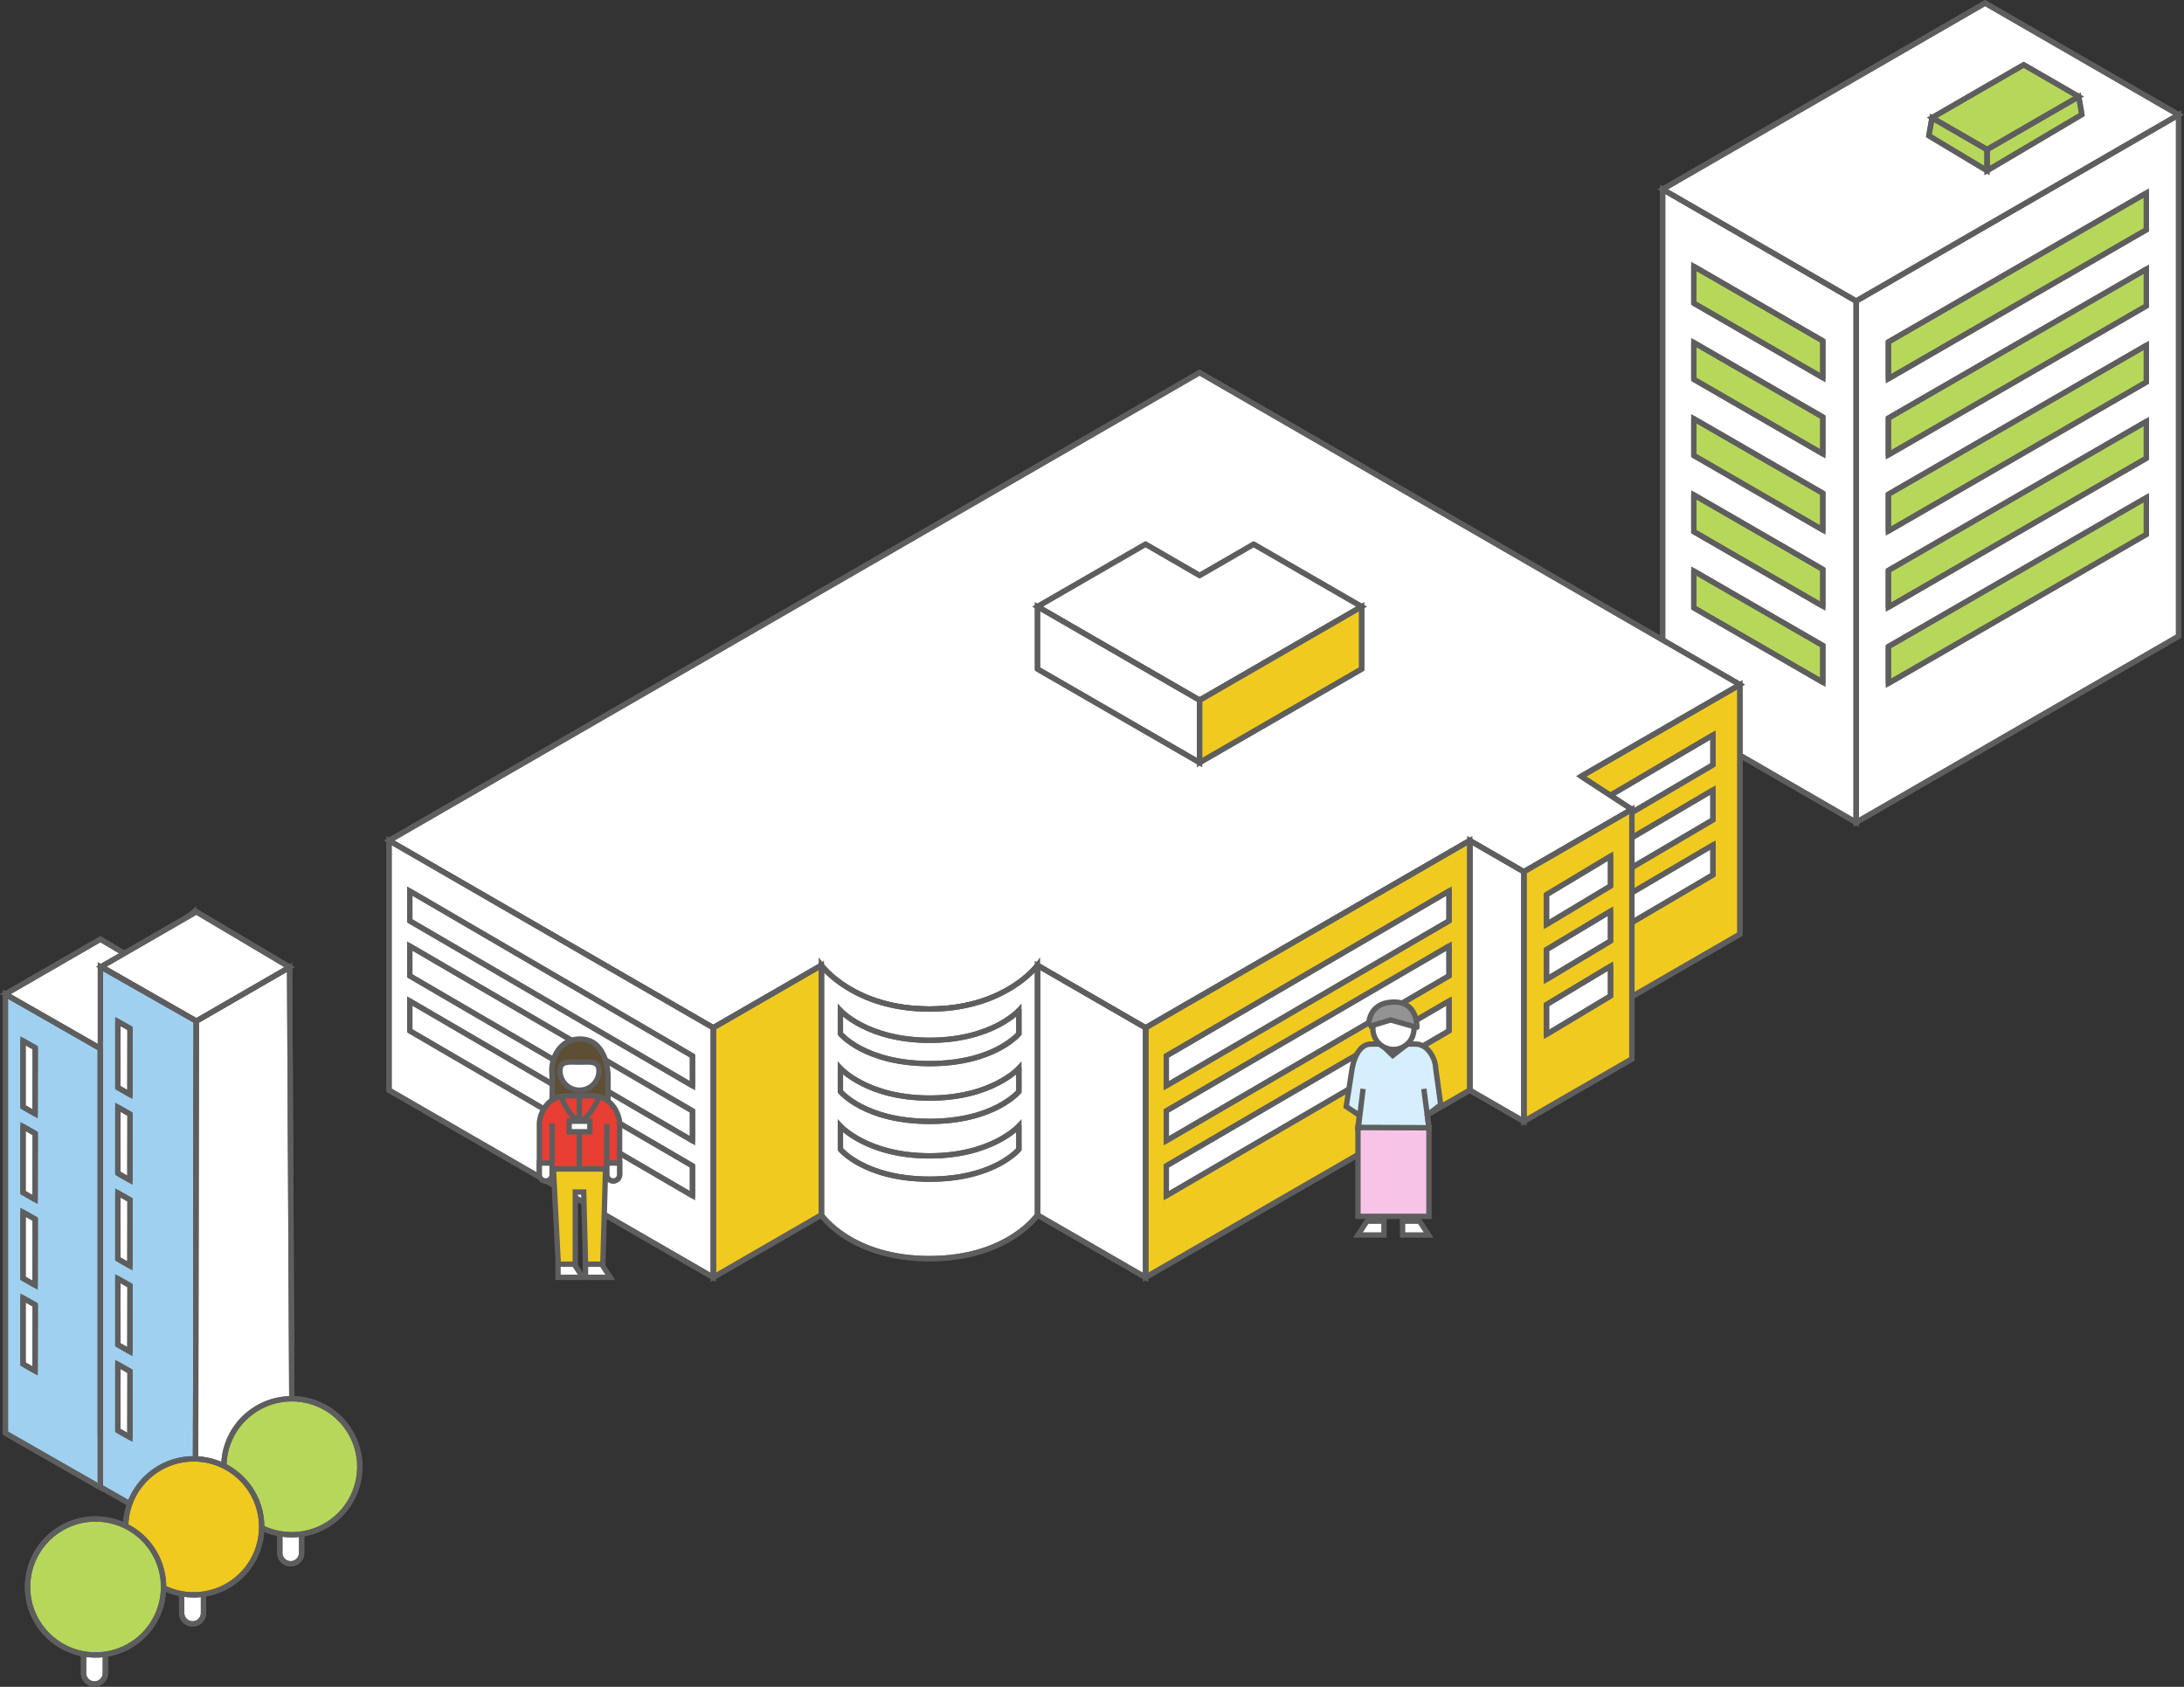 <svg xmlns="http://www.w3.org/2000/svg" xmlns:xlink="http://www.w3.org/1999/xlink" width="408.43" height="315.434" viewBox="0 0 408.43 315.434">
  <rect x="0" y="0" width="408.43" height="315.434" fill="#333333" stroke="none"/>
  <defs>
    <clipPath id="clip-path">
      <rect id="長方形_2816" data-name="長方形 2816" width="97.546" height="154.254" fill="none" stroke="#5e5e5e" stroke-width="1"/>
    </clipPath>
    <clipPath id="clip-path-4">
      <rect id="長方形_2822" data-name="長方形 2822" width="254.384" height="170.948" fill="none" stroke="#5e5e5e" stroke-width="1"/>
    </clipPath>
    <clipPath id="clip-path-5">
      <rect id="長方形_2851" data-name="長方形 2851" width="67.33" height="145.454" fill="none" stroke="#5e5e5e" stroke-width="1"/>
    </clipPath>
    <clipPath id="clip-path-9">
      <rect id="長方形_3009" data-name="長方形 3009" width="31.163" height="50.249" transform="translate(-19333.348 -19037.248)" fill="none" stroke="#5e5e5e" stroke-linejoin="round" stroke-width="0.5"/>
    </clipPath>
    <clipPath id="clip-path-10">
      <rect id="長方形_2993" data-name="長方形 2993" width="25" height="47" transform="translate(-19999 -18907)" fill="none" stroke="#707070" stroke-width="1"/>
    </clipPath>
  </defs>
  <g id="グループ_29097" data-name="グループ 29097" transform="translate(20433.068 19480.658)">
    <g id="グループ_29062" data-name="グループ 29062">
      <g id="グループ_29009" data-name="グループ 29009" transform="translate(0 47.049)">
        <path id="パス_12722" data-name="パス 12722" d="M17.563,45.066v97.5l60.306-34.82,0-97.5Z" transform="translate(-20103.514 -19516.484)" fill="#fff" stroke="#5e5e5e" stroke-width="1"/>
        <g id="グループ_28744" data-name="グループ 28744" transform="translate(-20122.664 -19527.654)">
          <g id="グループ_28743" data-name="グループ 28743" clip-path="url(#clip-path)">
            <path id="パス_12723" data-name="パス 12723" d="M17.562,45.066v97.5l60.308-34.82,0-97.5Z" transform="translate(19.15 11.17)" fill="none" stroke="#5e5e5e" stroke-linejoin="round" stroke-width="1"/>
          </g>
        </g>
        <path id="パス_12724" data-name="パス 12724" d="M20.447,45.1v6.875L68.694,24.118l0-6.877Z" transform="translate(-20100.369 -19508.855)" fill="#b7d75b" stroke="#5e5e5e" stroke-width="1"/>
        <path id="パス_12725" data-name="パス 12725" d="M20.447,45.1v6.875L68.694,24.118l0-6.877Z" transform="translate(-20100.369 -19508.855)" fill="none" stroke="#5e5e5e" stroke-linejoin="round" stroke-width="1"/>
        <path id="パス_12726" data-name="パス 12726" d="M20.447,51.91v6.875L68.694,30.93l0-6.877Z" transform="translate(-20100.369 -19501.428)" fill="#b7d75b" stroke="#5e5e5e" stroke-width="1"/>
        <path id="パス_12727" data-name="パス 12727" d="M20.447,51.91v6.875L68.694,30.93l0-6.877Z" transform="translate(-20100.369 -19501.428)" fill="none" stroke="#5e5e5e" stroke-linejoin="round" stroke-width="1"/>
        <path id="パス_12728" data-name="パス 12728" d="M20.447,58.722V65.6L68.694,37.743l0-6.877Z" transform="translate(-20100.369 -19493.998)" fill="#b7d75b" stroke="#5e5e5e" stroke-width="1"/>
        <path id="パス_12729" data-name="パス 12729" d="M20.447,58.722V65.6L68.694,37.743l0-6.877Z" transform="translate(-20100.369 -19493.998)" fill="none" stroke="#5e5e5e" stroke-linejoin="round" stroke-width="1"/>
        <path id="パス_12730" data-name="パス 12730" d="M20.447,65.535V72.41L68.694,44.555l0-6.877Z" transform="translate(-20100.369 -19486.57)" fill="#b7d75b" stroke="#5e5e5e" stroke-width="1"/>
        <path id="パス_12731" data-name="パス 12731" d="M20.447,65.535V72.41L68.694,44.555l0-6.877Z" transform="translate(-20100.369 -19486.57)" fill="none" stroke="#5e5e5e" stroke-linejoin="round" stroke-width="1"/>
        <path id="パス_12732" data-name="パス 12732" d="M20.447,72.347v6.875L68.694,51.368l0-6.877Z" transform="translate(-20100.369 -19479.143)" fill="#b7d75b" stroke="#5e5e5e" stroke-width="1"/>
        <path id="パス_12733" data-name="パス 12733" d="M20.447,72.347v6.875L68.694,51.368l0-6.877Z" transform="translate(-20100.369 -19479.143)" fill="none" stroke="#5e5e5e" stroke-linejoin="round" stroke-width="1"/>
        <path id="パス_12734" data-name="パス 12734" d="M.25,114.405,36.439,135.3V37.8L.25,16.907Z" transform="translate(-20122.391 -19509.219)" fill="#fff" stroke="#5e5e5e" stroke-width="1"/>
        <g id="グループ_28746" data-name="グループ 28746" transform="translate(-20122.664 -19527.654)">
          <g id="グループ_28745" data-name="グループ 28745" clip-path="url(#clip-path)">
            <path id="パス_12735" data-name="パス 12735" d="M.25,16.907,36.439,37.8v97.5L.25,114.4Z" transform="translate(0.273 18.436)" fill="none" stroke="#5e5e5e" stroke-linejoin="round" stroke-width="1"/>
          </g>
        </g>
        <path id="パス_12736" data-name="パス 12736" d="M.25,35.07,36.439,55.964,96.751,21.14,60.56.251Z" transform="translate(-20122.391 -19527.381)" fill="#fff" stroke="#5e5e5e" stroke-width="1"/>
        <g id="グループ_28748" data-name="グループ 28748" transform="translate(-20122.664 -19527.654)">
          <g id="グループ_28747" data-name="グループ 28747" clip-path="url(#clip-path)">
            <path id="パス_12737" data-name="パス 12737" d="M60.56.25,96.749,21.141,36.439,55.963.25,35.07Z" transform="translate(0.273 0.273)" fill="none" stroke="#5e5e5e" stroke-linejoin="round" stroke-width="1"/>
          </g>
        </g>
        <path id="パス_12738" data-name="パス 12738" d="M29.272,18.512v3.959L47.011,11.977l-.594-3.366Z" transform="translate(-20090.746 -19518.264)" fill="#b7d75b" stroke="#5e5e5e" stroke-width="1"/>
        <path id="パス_12739" data-name="パス 12739" d="M29.272,18.512v3.959L47.011,11.977l-.594-3.366Z" transform="translate(-20090.746 -19518.264)" fill="none" stroke="#5e5e5e" stroke-linejoin="round" stroke-width="1"/>
        <path id="パス_12740" data-name="パス 12740" d="M24.66,10.506l10.287,5.939V20.4L24.067,13.872Z" transform="translate(-20096.422 -19516.199)" fill="#b7d75b" stroke="#5e5e5e" stroke-width="1"/>
        <path id="パス_12741" data-name="パス 12741" d="M24.66,10.506l10.287,5.939V20.4L24.067,13.872Z" transform="translate(-20096.422 -19516.199)" fill="none" stroke="#5e5e5e" stroke-linejoin="round" stroke-width="1"/>
        <path id="パス_12742" data-name="パス 12742" d="M41.5,5.771,51.783,11.71l-17.143,9.9L24.35,15.669Z" transform="translate(-20096.113 -19521.361)" fill="#b7d75b" stroke="#5e5e5e" stroke-width="1"/>
        <path id="パス_12743" data-name="パス 12743" d="M41.5,5.771,51.783,11.71l-17.143,9.9L24.35,15.669Z" transform="translate(-20096.113 -19521.361)" fill="none" stroke="#5e5e5e" stroke-linejoin="round" stroke-width="1"/>
        <path id="パス_12744" data-name="パス 12744" d="M27.167,37.739v6.875L3.044,30.688l0-6.879Z" transform="translate(-20119.348 -19501.693)" fill="#b7d75b" stroke="#5e5e5e" stroke-width="1"/>
        <path id="パス_12745" data-name="パス 12745" d="M27.167,37.739v6.875L3.044,30.688l0-6.879Z" transform="translate(-20119.348 -19501.693)" fill="none" stroke="#5e5e5e" stroke-linejoin="round" stroke-width="1"/>
        <path id="パス_12746" data-name="パス 12746" d="M27.167,44.551v6.875L3.044,37.5l0-6.879Z" transform="translate(-20119.348 -19494.266)" fill="#b7d75b" stroke="#5e5e5e" stroke-width="1"/>
        <path id="パス_12747" data-name="パス 12747" d="M27.167,44.551v6.875L3.044,37.5l0-6.879Z" transform="translate(-20119.348 -19494.266)" fill="none" stroke="#5e5e5e" stroke-linejoin="round" stroke-width="1"/>
        <path id="パス_12748" data-name="パス 12748" d="M27.167,51.364v6.875L3.044,44.313l0-6.879Z" transform="translate(-20119.348 -19486.838)" fill="#b7d75b" stroke="#5e5e5e" stroke-width="1"/>
        <path id="パス_12749" data-name="パス 12749" d="M27.167,51.364v6.875L3.044,44.313l0-6.879Z" transform="translate(-20119.348 -19486.838)" fill="none" stroke="#5e5e5e" stroke-linejoin="round" stroke-width="1"/>
        <path id="パス_12750" data-name="パス 12750" d="M27.167,58.176v6.875L3.044,51.125l0-6.879Z" transform="translate(-20119.348 -19479.408)" fill="#b7d75b" stroke="#5e5e5e" stroke-width="1"/>
        <path id="パス_12751" data-name="パス 12751" d="M27.167,58.176v6.875L3.044,51.125l0-6.879Z" transform="translate(-20119.348 -19479.408)" fill="none" stroke="#5e5e5e" stroke-linejoin="round" stroke-width="1"/>
        <path id="パス_12752" data-name="パス 12752" d="M27.167,64.989v6.875L3.044,57.938l0-6.879Z" transform="translate(-20119.348 -19471.98)" fill="#b7d75b" stroke="#5e5e5e" stroke-width="1"/>
        <path id="パス_12753" data-name="パス 12753" d="M27.167,64.989v6.875L3.044,57.938l0-6.879Z" transform="translate(-20119.348 -19471.98)" fill="none" stroke="#5e5e5e" stroke-linejoin="round" stroke-width="1"/>
        <path id="パス_12786" data-name="パス 12786" d="M157.76,33.814V80.491l-30.313,17.5.616-47.032Z" transform="translate(-20265.443 -19433.502)" fill="#f1ca20" stroke="#5e5e5e" stroke-width="1"/>
        <path id="パス_12787" data-name="パス 12787" d="M157.76,33.814V80.491l-30.313,17.5.616-47.032Z" transform="translate(-20265.443 -19433.502)" fill="none" stroke="#5e5e5e" stroke-linejoin="round" stroke-width="1"/>
        <path id="パス_12788" data-name="パス 12788" d="M151,39.2l0,5.574-21.268,12.5,0-5.573Z" transform="translate(-20263.73 -19429.453)" fill="#fff" stroke="#5e5e5e" stroke-width="1"/>
        <path id="パス_12789" data-name="パス 12789" d="M151,39.2l0,5.574-21.268,12.5,0-5.573Z" transform="translate(-20263.73 -19429.453)" fill="none" stroke="#5e5e5e" stroke-linejoin="round" stroke-width="1"/>
        <path id="パス_12790" data-name="パス 12790" d="M151,45.075l0,5.574-21.268,12.5,0-5.573Z" transform="translate(-20263.73 -19425.043)" fill="#fff" stroke="#5e5e5e" stroke-width="1"/>
        <path id="パス_12791" data-name="パス 12791" d="M151,45.075l0,5.574-21.268,12.5,0-5.573Z" transform="translate(-20263.73 -19425.043)" fill="none" stroke="#5e5e5e" stroke-linejoin="round" stroke-width="1"/>
        <path id="パス_12792" data-name="パス 12792" d="M151,50.946l0,5.574-21.268,12.5,0-5.573Z" transform="translate(-20263.73 -19420.631)" fill="#fff" stroke="#5e5e5e" stroke-width="1"/>
        <path id="パス_12793" data-name="パス 12793" d="M151,50.946l0,5.574-21.268,12.5,0-5.573Z" transform="translate(-20263.73 -19420.631)" fill="none" stroke="#5e5e5e" stroke-linejoin="round" stroke-width="1"/>
        <g id="グループ_28758" data-name="グループ 28758" transform="translate(-20361.191 -19458.906)">
          <g id="グループ_28757" data-name="グループ 28757" clip-path="url(#clip-path-4)">
            <path id="パス_12794" data-name="パス 12794" d="M253.133,58.842l-29.7,17.145,9.488,6.193L212.712,93.849l-10.1-5.835-60.631,35.008-20.213-11.669s-5.539,8.164-20.208,8.164-20.21-8.164-20.21-8.164L61.133,123.021.5,88.015,152.081.5Z" transform="translate(0.376 0.376)" fill="#fff" stroke="#5e5e5e" stroke-width="1"/>
            <path id="パス_12795" data-name="パス 12795" d="M253.133,58.842l-29.7,17.145,9.488,6.193L212.712,93.849l-10.1-5.835-60.631,35.008-20.213-11.669s-5.539,8.164-20.208,8.164-20.21-8.164-20.21-8.164L61.133,123.021.5,88.015,152.081.5Z" transform="translate(0.376 0.376)" fill="none" stroke="#5e5e5e" stroke-linejoin="round" stroke-width="1"/>
            <path id="パス_12796" data-name="パス 12796" d="M141.889,47.14V93.815l-20.21,11.667,0-46.673Z" transform="translate(91.413 35.416)" fill="#f1ca20" stroke="#5e5e5e" stroke-width="1"/>
            <path id="パス_12797" data-name="パス 12797" d="M141.889,47.14V93.815l-20.21,11.667,0-46.673Z" transform="translate(91.413 35.416)" fill="none" stroke="#5e5e5e" stroke-linejoin="round" stroke-width="1"/>
            <path id="パス_12798" data-name="パス 12798" d="M115.907,50.472l0,46.677,10.108,5.832,0-46.673Z" transform="translate(87.078 37.919)" fill="#fff" stroke="#5e5e5e" stroke-width="1"/>
            <path id="パス_12799" data-name="パス 12799" d="M115.907,50.472l0,46.677,10.108,5.832,0-46.673Z" transform="translate(87.078 37.919)" fill="none" stroke="#5e5e5e" stroke-linejoin="round" stroke-width="1"/>
            <path id="パス_12800" data-name="パス 12800" d="M81.286,85.479l0,46.675,60.631-35.006,0-46.677Z" transform="translate(61.067 37.918)" fill="#f1ca20" stroke="#5e5e5e" stroke-width="1"/>
            <path id="パス_12801" data-name="パス 12801" d="M81.286,85.479l0,46.675,60.631-35.006,0-46.677Z" transform="translate(61.067 37.918)" fill="none" stroke="#5e5e5e" stroke-linejoin="round" stroke-width="1"/>
            <path id="パス_12802" data-name="パス 12802" d="M69.743,63.8l0,46.673,20.21,11.671,0-46.675Z" transform="translate(52.397 47.931)" fill="#fff" stroke="#5e5e5e" stroke-width="1"/>
            <path id="パス_12803" data-name="パス 12803" d="M69.743,63.8l0,46.673,20.21,11.671,0-46.675Z" transform="translate(52.397 47.931)" fill="none" stroke="#5e5e5e" stroke-linejoin="round" stroke-width="1"/>
            <path id="パス_12804" data-name="パス 12804" d="M87.084,110.471s-5.539,8.164-20.208,8.164-20.212-8.164-20.212-8.164V63.8s6.056,8.164,20.21,8.164S87.082,63.8,87.082,63.8Z" transform="translate(35.058 47.931)" fill="#fff" stroke="#5e5e5e" stroke-width="1"/>
            <path id="パス_12805" data-name="パス 12805" d="M87.084,110.471s-5.539,8.164-20.208,8.164-20.212-8.164-20.212-8.164V63.8s6.056,8.164,20.21,8.164S87.082,63.8,87.082,63.8Z" transform="translate(35.058 47.931)" fill="none" stroke="#5e5e5e" stroke-linejoin="round" stroke-width="1"/>
            <path id="パス_12806" data-name="パス 12806" d="M82.076,85.308S77.5,90.889,65.39,90.889,48.7,85.308,48.7,85.308V80.949s5,5.581,16.688,5.581,16.686-5.581,16.686-5.581Z" transform="translate(36.587 60.816)" fill="#fff" stroke="#5e5e5e" stroke-width="1"/>
            <path id="パス_12807" data-name="パス 12807" d="M82.076,85.308S77.5,90.889,65.39,90.889,48.7,85.308,48.7,85.308V80.949s5,5.581,16.688,5.581,16.686-5.581,16.686-5.581Z" transform="translate(36.587 60.816)" fill="none" stroke="#5e5e5e" stroke-linejoin="round" stroke-width="1"/>
            <path id="パス_12808" data-name="パス 12808" d="M82.076,79.138S77.5,84.719,65.39,84.719,48.7,79.138,48.7,79.138V74.779s5,5.581,16.688,5.581,16.686-5.581,16.686-5.581Z" transform="translate(36.587 56.181)" fill="#fff" stroke="#5e5e5e" stroke-width="1"/>
            <path id="パス_12809" data-name="パス 12809" d="M82.076,79.138S77.5,84.719,65.39,84.719,48.7,79.138,48.7,79.138V74.779s5,5.581,16.688,5.581,16.686-5.581,16.686-5.581Z" transform="translate(36.587 56.181)" fill="none" stroke="#5e5e5e" stroke-linejoin="round" stroke-width="1"/>
            <path id="パス_12810" data-name="パス 12810" d="M82.076,72.968S77.5,78.549,65.39,78.549,48.7,72.968,48.7,72.968V68.609s5,5.581,16.688,5.581,16.686-5.581,16.686-5.581Z" transform="translate(36.587 51.545)" fill="#fff" stroke="#5e5e5e" stroke-width="1"/>
            <path id="パス_12811" data-name="パス 12811" d="M82.076,72.968S77.5,78.549,65.39,78.549,48.7,72.968,48.7,72.968V68.609s5,5.581,16.688,5.581,16.686-5.581,16.686-5.581Z" transform="translate(36.587 51.545)" fill="none" stroke="#5e5e5e" stroke-linejoin="round" stroke-width="1"/>
            <path id="パス_12812" data-name="パス 12812" d="M35.122,75.467l0,46.675,20.212-11.671,0-46.673Z" transform="translate(26.386 47.931)" fill="#f1ca20" stroke="#5e5e5e" stroke-width="1"/>
            <path id="パス_12813" data-name="パス 12813" d="M35.122,75.467l0,46.675,20.212-11.671,0-46.673Z" transform="translate(26.386 47.931)" fill="none" stroke="#5e5e5e" stroke-linejoin="round" stroke-width="1"/>
            <path id="パス_12814" data-name="パス 12814" d="M.5,50.472l0,46.673,60.631,35.006,0-46.673Z" transform="translate(0.376 37.919)" fill="#fff" stroke="#5e5e5e" stroke-width="1"/>
            <path id="パス_12815" data-name="パス 12815" d="M.5,50.472l0,46.673,60.631,35.006,0-46.673Z" transform="translate(0.376 37.919)" fill="none" stroke="#5e5e5e" stroke-linejoin="round" stroke-width="1"/>
            <path id="パス_12816" data-name="パス 12816" d="M89.957,18.822,69.744,30.493,100.059,48l30.32-17.5-20.21-11.669-10.107,5.837Z" transform="translate(52.397 14.141)" fill="#fff" stroke="#5e5e5e" stroke-width="1"/>
            <path id="パス_12817" data-name="パス 12817" d="M89.957,18.822,69.744,30.493,100.059,48l30.32-17.5-20.21-11.669-10.107,5.837Z" transform="translate(52.397 14.141)" fill="none" stroke="#5e5e5e" stroke-linejoin="round" stroke-width="1"/>
            <path id="パス_12818" data-name="パス 12818" d="M69.744,25.486V37.155l30.316,17.5V42.99Z" transform="translate(52.397 19.148)" fill="#fff" stroke="#5e5e5e" stroke-width="1"/>
            <path id="パス_12819" data-name="パス 12819" d="M69.744,25.486V37.155l30.316,17.5V42.99Z" transform="translate(52.397 19.148)" fill="none" stroke="#5e5e5e" stroke-linejoin="round" stroke-width="1"/>
            <path id="パス_12820" data-name="パス 12820" d="M117.373,25.486l0,11.671-30.315,17.5,0-11.669Z" transform="translate(65.403 19.147)" fill="#f1ca20" stroke="#5e5e5e" stroke-width="1"/>
            <path id="パス_12821" data-name="パス 12821" d="M117.373,25.486l0,11.671-30.315,17.5,0-11.669Z" transform="translate(65.403 19.147)" fill="none" stroke="#5e5e5e" stroke-linejoin="round" stroke-width="1"/>
            <path id="パス_12822" data-name="パス 12822" d="M136.376,55.861l0,5.574L83.5,92.267l0-5.573Z" transform="translate(62.731 41.968)" fill="#fff" stroke="#5e5e5e" stroke-width="1"/>
            <path id="パス_12823" data-name="パス 12823" d="M136.376,55.861l0,5.574L83.5,92.267l0-5.573Z" transform="translate(62.731 41.968)" fill="none" stroke="#5e5e5e" stroke-linejoin="round" stroke-width="1"/>
            <path id="パス_12824" data-name="パス 12824" d="M136.376,61.732l0,5.574L83.5,98.138l0-5.573Z" transform="translate(62.731 46.379)" fill="#fff" stroke="#5e5e5e" stroke-width="1"/>
            <path id="パス_12825" data-name="パス 12825" d="M136.376,61.732l0,5.574L83.5,98.138l0-5.573Z" transform="translate(62.731 46.379)" fill="none" stroke="#5e5e5e" stroke-linejoin="round" stroke-width="1"/>
            <path id="パス_12826" data-name="パス 12826" d="M136.376,67.6l0,5.574L83.5,104.009l0-5.573Z" transform="translate(62.731 50.79)" fill="#fff" stroke="#5e5e5e" stroke-width="1"/>
            <path id="パス_12827" data-name="パス 12827" d="M136.376,67.6l0,5.574L83.5,104.009l0-5.573Z" transform="translate(62.731 50.79)" fill="none" stroke="#5e5e5e" stroke-linejoin="round" stroke-width="1"/>
            <path id="パス_12828" data-name="パス 12828" d="M2.714,55.861l0,5.574L55.589,92.267l0-5.573Z" transform="translate(2.039 41.968)" fill="#fff" stroke="#5e5e5e" stroke-width="1"/>
            <path id="パス_12829" data-name="パス 12829" d="M2.714,55.861l0,5.574L55.589,92.267l0-5.573Z" transform="translate(2.039 41.968)" fill="none" stroke="#5e5e5e" stroke-linejoin="round" stroke-width="1"/>
            <path id="パス_12830" data-name="パス 12830" d="M2.714,61.732l0,5.574L55.589,98.138l0-5.573Z" transform="translate(2.039 46.379)" fill="#fff" stroke="#5e5e5e" stroke-width="1"/>
            <path id="パス_12831" data-name="パス 12831" d="M2.714,61.732l0,5.574L55.589,98.138l0-5.573Z" transform="translate(2.039 46.379)" fill="none" stroke="#5e5e5e" stroke-linejoin="round" stroke-width="1"/>
            <path id="パス_12832" data-name="パス 12832" d="M2.714,67.6l0,5.574,52.873,30.831,0-5.573Z" transform="translate(2.039 50.79)" fill="#fff" stroke="#5e5e5e" stroke-width="1"/>
            <path id="パス_12833" data-name="パス 12833" d="M2.714,67.6l0,5.574,52.873,30.831,0-5.573Z" transform="translate(2.039 50.79)" fill="none" stroke="#5e5e5e" stroke-linejoin="round" stroke-width="1"/>
            <path id="パス_12834" data-name="パス 12834" d="M136.073,52.138l0,5.574L124.1,64.9l0-5.573Z" transform="translate(93.235 39.17)" fill="#fff" stroke="#5e5e5e" stroke-width="1"/>
            <path id="パス_12835" data-name="パス 12835" d="M136.073,52.138l0,5.574L124.1,64.9l0-5.573Z" transform="translate(93.235 39.17)" fill="none" stroke="#5e5e5e" stroke-linejoin="round" stroke-width="1"/>
            <path id="パス_12836" data-name="パス 12836" d="M136.073,58.009l0,5.574L124.1,70.768l0-5.573Z" transform="translate(93.235 43.581)" fill="#fff" stroke="#5e5e5e" stroke-width="1"/>
            <path id="パス_12837" data-name="パス 12837" d="M136.073,58.009l0,5.574L124.1,70.768l0-5.573Z" transform="translate(93.235 43.581)" fill="none" stroke="#5e5e5e" stroke-linejoin="round" stroke-width="1"/>
            <path id="パス_12838" data-name="パス 12838" d="M136.073,63.88l0,5.574L124.1,76.64l0-5.573Z" transform="translate(93.235 47.992)" fill="#fff" stroke="#5e5e5e" stroke-width="1"/>
            <path id="パス_12839" data-name="パス 12839" d="M136.073,63.88l0,5.574L124.1,76.64l0-5.573Z" transform="translate(93.235 47.992)" fill="none" stroke="#5e5e5e" stroke-linejoin="round" stroke-width="1"/>
          </g>
        </g>
        <path id="パス_13200" data-name="パス 13200" d="M.25,89.72,18.025,99.887v-82.1L.25,7.613Z" transform="translate(-20432.314 -19349.426)" fill="#9fd0f0" stroke="#5e5e5e" stroke-width="1"/>
        <g id="グループ_28824" data-name="グループ 28824" transform="translate(-20432.588 -19357.727)">
          <g id="グループ_28823" data-name="グループ 28823" clip-path="url(#clip-path-5)">
            <path id="パス_13201" data-name="パス 13201" d="M.25,7.614V89.72L18.027,99.886v-82.1Z" transform="translate(0.273 8.302)" fill="none" stroke="#5e5e5e" stroke-linejoin="round" stroke-width="1"/>
          </g>
        </g>
        <path id="パス_13202" data-name="パス 13202" d="M8.753,15.357v82.1l18.1-15.467L26.2.273Z" transform="translate(-20423.043 -19357.428)" fill="#fff" stroke="#5e5e5e" stroke-width="1"/>
        <g id="グループ_28826" data-name="グループ 28826" transform="translate(-20432.588 -19357.727)">
          <g id="グループ_28825" data-name="グループ 28825" clip-path="url(#clip-path-5)">
            <path id="パス_13203" data-name="パス 13203" d="M26.2.273,8.753,15.357v82.1l18.1-15.469Z" transform="translate(9.545 0.297)" fill="none" stroke="#5e5e5e" stroke-linejoin="round" stroke-width="1"/>
          </g>
        </g>
        <path id="パス_13204" data-name="パス 13204" d="M.25,12.965l17.775,10.17L35.469,13.063,18.025,2.705Z" transform="translate(-20432.314 -19354.777)" fill="#fff" stroke="#5e5e5e" stroke-width="1"/>
        <g id="グループ_28828" data-name="グループ 28828" transform="translate(-20432.588 -19357.727)">
          <g id="グループ_28827" data-name="グループ 28827" clip-path="url(#clip-path-5)">
            <path id="パス_13205" data-name="パス 13205" d="M.25,12.965,18.027,2.706,35.469,13.062,18.027,23.135Z" transform="translate(0.273 2.95)" fill="none" stroke="#5e5e5e" stroke-linejoin="round" stroke-width="1"/>
          </g>
        </g>
        <path id="パス_13206" data-name="パス 13206" d="M8.754,5.158v97.31L26.53,112.636l.163-97.308Z" transform="translate(-20423.043 -19352.102)" fill="#9fd0f0" stroke="#5e5e5e" stroke-width="1"/>
        <path id="パス_13207" data-name="パス 13207" d="M8.754,5.158v97.31L26.53,112.636l.163-97.308Z" transform="translate(-20423.043 -19352.102)" fill="none" stroke="#5e5e5e" stroke-linejoin="round" stroke-width="1"/>
        <path id="パス_13208" data-name="パス 13208" d="M10.313,10.069v12.35l2.256,1.29.021-12.35Z" transform="translate(-20421.342 -19346.748)" fill="#fff" stroke="#5e5e5e" stroke-width="1"/>
        <path id="パス_13209" data-name="パス 13209" d="M10.313,10.069v12.35l2.256,1.29.021-12.35Z" transform="translate(-20421.342 -19346.748)" fill="none" stroke="#5e5e5e" stroke-linejoin="round" stroke-width="1"/>
        <path id="パス_13210" data-name="パス 13210" d="M10.313,17.737v12.35l2.256,1.29.021-12.35Z" transform="translate(-20421.342 -19338.387)" fill="#fff" stroke="#5e5e5e" stroke-width="1"/>
        <path id="パス_13211" data-name="パス 13211" d="M10.313,17.737v12.35l2.256,1.29.021-12.35Z" transform="translate(-20421.342 -19338.387)" fill="none" stroke="#5e5e5e" stroke-linejoin="round" stroke-width="1"/>
        <path id="パス_13212" data-name="パス 13212" d="M10.313,25.4v12.35l2.256,1.29.021-12.35Z" transform="translate(-20421.342 -19330.025)" fill="#fff" stroke="#5e5e5e" stroke-width="1"/>
        <path id="パス_13213" data-name="パス 13213" d="M10.313,25.4v12.35l2.256,1.29.021-12.35Z" transform="translate(-20421.342 -19330.025)" fill="none" stroke="#5e5e5e" stroke-linejoin="round" stroke-width="1"/>
        <path id="パス_13214" data-name="パス 13214" d="M10.313,33.073v12.35l2.256,1.29.021-12.35Z" transform="translate(-20421.342 -19321.664)" fill="#fff" stroke="#5e5e5e" stroke-width="1"/>
        <path id="パス_13215" data-name="パス 13215" d="M10.313,33.073v12.35l2.256,1.29.021-12.35Z" transform="translate(-20421.342 -19321.664)" fill="none" stroke="#5e5e5e" stroke-linejoin="round" stroke-width="1"/>
        <path id="パス_13216" data-name="パス 13216" d="M10.313,40.741v12.35l2.256,1.29.021-12.35Z" transform="translate(-20421.342 -19313.303)" fill="#fff" stroke="#5e5e5e" stroke-width="1"/>
        <path id="パス_13217" data-name="パス 13217" d="M10.313,40.741v12.35l2.256,1.29.021-12.35Z" transform="translate(-20421.342 -19313.303)" fill="none" stroke="#5e5e5e" stroke-linejoin="round" stroke-width="1"/>
        <path id="パス_13218" data-name="パス 13218" d="M1.831,11.8v12.35l2.256,1.29.021-12.35Z" transform="translate(-20430.592 -19344.863)" fill="#fff" stroke="#5e5e5e" stroke-width="1"/>
        <path id="パス_13219" data-name="パス 13219" d="M1.831,11.8v12.35l2.256,1.29.021-12.35Z" transform="translate(-20430.592 -19344.863)" fill="none" stroke="#5e5e5e" stroke-linejoin="round" stroke-width="1"/>
        <path id="パス_13220" data-name="パス 13220" d="M1.831,19.464v12.35L4.086,33.1l.021-12.35Z" transform="translate(-20430.592 -19336.502)" fill="#fff" stroke="#5e5e5e" stroke-width="1"/>
        <path id="パス_13221" data-name="パス 13221" d="M1.831,19.464v12.35L4.086,33.1l.021-12.35Z" transform="translate(-20430.592 -19336.502)" fill="none" stroke="#5e5e5e" stroke-linejoin="round" stroke-width="1"/>
        <path id="パス_13222" data-name="パス 13222" d="M1.831,27.132v12.35l2.256,1.29.021-12.35Z" transform="translate(-20430.592 -19328.143)" fill="#fff" stroke="#5e5e5e" stroke-width="1"/>
        <path id="パス_13223" data-name="パス 13223" d="M1.831,27.132v12.35l2.256,1.29.021-12.35Z" transform="translate(-20430.592 -19328.143)" fill="none" stroke="#5e5e5e" stroke-linejoin="round" stroke-width="1"/>
        <path id="パス_13224" data-name="パス 13224" d="M1.831,34.8V47.15l2.256,1.29.021-12.35Z" transform="translate(-20430.592 -19319.781)" fill="#fff" stroke="#5e5e5e" stroke-width="1"/>
        <path id="パス_13225" data-name="パス 13225" d="M1.831,34.8V47.15l2.256,1.29.021-12.35Z" transform="translate(-20430.592 -19319.781)" fill="none" stroke="#5e5e5e" stroke-linejoin="round" stroke-width="1"/>
        <path id="パス_13226" data-name="パス 13226" d="M34.865,5.2,17.42,15.278l-.163,97.308,18.1-10.456Z" transform="translate(-20413.77 -19352.051)" fill="#fff" stroke="#5e5e5e" stroke-width="1"/>
        <path id="パス_13227" data-name="パス 13227" d="M34.865,5.2,17.42,15.278l-.163,97.308,18.1-10.456Z" transform="translate(-20413.77 -19352.051)" fill="none" stroke="#5e5e5e" stroke-linejoin="round" stroke-width="1"/>
        <path id="パス_13228" data-name="パス 13228" d="M8.832,10.511l17.777,10.17L44.053,10.609,26.608.249Z" transform="translate(-20422.957 -19357.455)" fill="#fff" stroke="#5e5e5e" stroke-width="1"/>
        <g id="グループ_28830" data-name="グループ 28830" transform="translate(-20432.588 -19357.727)">
          <g id="グループ_28829" data-name="グループ 28829" clip-path="url(#clip-path-5)">
            <path id="パス_13229" data-name="パス 13229" d="M8.832,10.51,26.609.25,44.051,10.606,26.609,20.68Z" transform="translate(9.63 0.273)" fill="none" stroke="#5e5e5e" stroke-linejoin="round" stroke-width="1"/>
            <path id="パス_13230" data-name="パス 13230" d="M26.843,65.633h0a2.043,2.043,0,0,0,2.042-2.042V54.15a2.042,2.042,0,0,0-4.085,0v9.44a2.043,2.043,0,0,0,2.042,2.042" transform="translate(27.043 56.818)" fill="#fff" stroke="#5e5e5e" stroke-width="1"/>
            <path id="パス_13231" data-name="パス 13231" d="M26.843,65.633h0a2.043,2.043,0,0,0,2.042-2.042V54.15a2.042,2.042,0,0,0-4.085,0v9.44A2.043,2.043,0,0,0,26.843,65.633Z" transform="translate(27.043 56.818)" fill="none" stroke="#5e5e5e" stroke-linejoin="round" stroke-width="1"/>
            <path id="パス_13232" data-name="パス 13232" d="M19.795,56.529A12.714,12.714,0,1,0,32.509,43.815,12.714,12.714,0,0,0,19.795,56.529" transform="translate(21.584 47.776)" fill="#b7d75b" stroke="#5e5e5e" stroke-width="1"/>
            <ellipse id="楕円形_413" data-name="楕円形 413" cx="12.714" cy="12.714" rx="12.714" ry="12.714" transform="translate(41.379 91.59)" fill="none" stroke="#5e5e5e" stroke-linejoin="round" stroke-width="1"/>
            <path id="パス_13233" data-name="パス 13233" d="M18.065,71.01h0a2.043,2.043,0,0,0,2.042-2.042v-9.44a2.042,2.042,0,1,0-4.085,0v9.44a2.043,2.043,0,0,0,2.042,2.042" transform="translate(17.471 62.681)" fill="#fff" stroke="#5e5e5e" stroke-width="1"/>
            <path id="パス_13234" data-name="パス 13234" d="M18.065,71.01h0a2.043,2.043,0,0,0,2.042-2.042v-9.44a2.042,2.042,0,1,0-4.085,0v9.44A2.043,2.043,0,0,0,18.065,71.01Z" transform="translate(17.471 62.681)" fill="none" stroke="#5e5e5e" stroke-linejoin="round" stroke-width="1"/>
            <path id="パス_13235" data-name="パス 13235" d="M11.016,61.906A12.714,12.714,0,1,0,23.73,49.192,12.714,12.714,0,0,0,11.016,61.906" transform="translate(12.012 53.639)" fill="#f1ca20" stroke="#5e5e5e" stroke-width="1"/>
            <ellipse id="楕円形_414" data-name="楕円形 414" cx="12.714" cy="12.714" rx="12.714" ry="12.714" transform="translate(23.028 102.831)" fill="none" stroke="#5e5e5e" stroke-linejoin="round" stroke-width="1"/>
            <path id="パス_13236" data-name="パス 13236" d="M9.286,76.387h0a2.043,2.043,0,0,0,2.042-2.042V64.9a2.042,2.042,0,1,0-4.085,0v9.44a2.043,2.043,0,0,0,2.042,2.042" transform="translate(7.899 68.544)" fill="#fff" stroke="#5e5e5e" stroke-width="1"/>
            <path id="パス_13237" data-name="パス 13237" d="M9.286,76.387h0a2.043,2.043,0,0,0,2.042-2.042V64.9a2.042,2.042,0,1,0-4.085,0v9.44A2.043,2.043,0,0,0,9.286,76.387Z" transform="translate(7.899 68.544)" fill="none" stroke="#5e5e5e" stroke-linejoin="round" stroke-width="1"/>
            <path id="パス_13238" data-name="パス 13238" d="M2.238,67.283A12.714,12.714,0,1,0,14.952,54.569,12.714,12.714,0,0,0,2.238,67.283" transform="translate(2.44 59.502)" fill="#b7d75b" stroke="#5e5e5e" stroke-width="1"/>
            <ellipse id="楕円形_415" data-name="楕円形 415" cx="12.714" cy="12.714" rx="12.714" ry="12.714" transform="translate(4.678 114.07)" fill="none" stroke="#5e5e5e" stroke-linejoin="round" stroke-width="1"/>
          </g>
        </g>
      </g>
      <g id="マスクグループ_110" data-name="マスクグループ 110" transform="translate(-1007 -252.254)" clip-path="url(#clip-path-9)">
        <path id="パス_15291" data-name="パス 15291" d="M30.938,13.965l10.5,1.5V8.215s-.125-6.2-4.687-6.626c-4.436-.41-6,3.81-5.813,6.21S30.938,13.965,30.938,13.965Z" transform="translate(-19353.801 -19035.66)" fill="#5e4f34" stroke="#5e5e5e" stroke-width="1"/>
        <path id="パス_15278" data-name="パス 15278" d="M41.485,10.733l-.5,17.811-3.227.372L37.4,15.046H35.829v13.5H32.646l-.9-17.811Z" transform="translate(-19354.313 -19020.541)" fill="#f1ca20" stroke="#5e5e5e" stroke-width="1"/>
        <path id="パス_15279" data-name="パス 15279" d="M41.485,10.733l-.5,17.811-3.227.372L37.4,15.046H35.829v13.5H32.646l-.9-17.811Z" transform="translate(-19354.313 -19020.541)" fill="none" stroke="#5e5e5e" stroke-linejoin="round" stroke-width="0.5"/>
        <path id="パス_15280" data-name="パス 15280" d="M39.512,6a3.651,3.651,0,0,1-7.3,0c0-2.015,1.636-1.679,3.651-1.679S39.512,3.986,39.512,6" transform="translate(-19353.559 -19034.102)" fill="#fff" stroke="#5e5e5e" stroke-width="1"/>
        <path id="パス_15281" data-name="パス 15281" d="M43.364,10.741v9.514a1.19,1.19,0,0,0,2.379,0v-9.54c0-1.432-1.256-5.209-5.209-5.209H35.947c-4.015,0-5.209,3.777-5.209,5.209v9.54a1.19,1.19,0,0,0,2.379,0V19.187H43.3Z" transform="translate(-19355.938 -19028.996)" fill="#e83e34" stroke="#5e5e5e" stroke-width="1"/>
        <path id="パス_15283" data-name="パス 15283" d="M31.539,17.538v2.453H36.16l-1.6-2.453Z" transform="translate(-19353.252 -19009.535)" fill="#fff" stroke="#5e5e5e" stroke-width="1"/>
        <path id="パス_15285" data-name="パス 15285" d="M34.035,17.538V19.99h4.622l-1.6-2.452Z" transform="translate(-19350.605 -19009.535)" fill="#fff" stroke="#5e5e5e" stroke-width="1"/>
        <path id="パス_15286" data-name="パス 15286" d="M34.035,17.538V19.99h4.622l-1.6-2.452Z" transform="translate(-19350.605 -19009.535)" fill="none" stroke="#5e5e5e" stroke-linejoin="round" stroke-width="0.5"/>
        <line id="線_870" data-name="線 870" y2="13.317" transform="translate(-19317.725 -19023.127)" fill="#e83e34" stroke="#5e5e5e" stroke-width="1"/>
        <line id="線_871" data-name="線 871" y2="13.317" transform="translate(-19317.725 -19023.127)" fill="none" stroke="#5e5e5e" stroke-linejoin="round" stroke-width="0.5"/>
        <rect id="長方形_3007" data-name="長方形 3007" width="3.866" height="1.963" transform="translate(-19319.631 -19018.732)" fill="#fff" stroke="#5e5e5e" stroke-width="1"/>
        <rect id="長方形_3008" data-name="長方形 3008" width="3.866" height="1.963" transform="translate(-19319.631 -19018.732)" fill="none" stroke="#5e5e5e" stroke-linejoin="round" stroke-width="0.5"/>
        <path id="パス_15287" data-name="パス 15287" d="M32.295,5.549s1.288,3.756,3.429,4.646" transform="translate(-19353.422 -19028.926)" fill="none" stroke="#5e5e5e" stroke-width="1"/>
        <path id="パス_15288" data-name="パス 15288" d="M32.295,5.549s1.288,3.756,3.429,4.646" transform="translate(-19353.422 -19028.926)" fill="none" stroke="#5e5e5e" stroke-linejoin="round" stroke-width="0.5"/>
        <path id="パス_15289" data-name="パス 15289" d="M36.88,5.644s-1.51,3.23-3.044,4.211" transform="translate(-19350.928 -19028.773)" fill="#e83e34" stroke="#5e5e5e" stroke-width="1"/>
        <path id="パス_15290" data-name="パス 15290" d="M36.88,5.644s-1.51,3.23-3.044,4.211" transform="translate(-19350.928 -19028.773)" fill="none" stroke="#5e5e5e" stroke-linejoin="round" stroke-width="0.5"/>
        <path id="パス_15293" data-name="パス 15293" d="M33.117,10.332V12.51a1.19,1.19,0,0,1-2.379,0v-2.2Z" transform="translate(-19355.938 -19021.23)" fill="#fff" stroke="#5e5e5e" stroke-width="1"/>
        <path id="パス_15294" data-name="パス 15294" d="M33.117,10.332V12.51a1.19,1.19,0,0,1-2.379,0v-2.2Z" transform="translate(-19355.938 -19021.23)" fill="none" stroke="#5e5e5e" stroke-linejoin="round" stroke-width="0.5"/>
        <path id="パス_15295" data-name="パス 15295" d="M37.941,10.332V12.51a1.19,1.19,0,0,1-2.379,0v-2.2Z" transform="translate(-19348.137 -19021.23)" fill="#fff" stroke="#5e5e5e" stroke-width="1"/>
        <path id="パス_15296" data-name="パス 15296" d="M37.941,10.332V12.51a1.19,1.19,0,0,1-2.379,0v-2.2Z" transform="translate(-19348.137 -19021.23)" fill="none" stroke="#5e5e5e" stroke-linejoin="round" stroke-width="0.5"/>
        <path id="パス_15297" data-name="パス 15297" d="M10.779,18.9v7.625" transform="translate(-19333.6 -19037.248)" fill="none" stroke="#5e5e5e" stroke-width="1"/>
      </g>
    </g>
    <g id="マスクグループ_104" data-name="マスクグループ 104" transform="translate(-186 -388)" clip-path="url(#clip-path-10)">
      <g id="グループ_29036" data-name="グループ 29036" transform="translate(-22)">
        <path id="パス_15062" data-name="パス 15062" d="M2.45,18.719l.251-2.3L.25,14.786,1.373,7.562C1.8,5.45,2.835,3.1,4.88,3.1h8.344c2.409,0,3.752,2.951,3.752,4.457l.947,6.877L15.41,16.382l.314,2.381Z" transform="translate(-19973.563 -18900.518)" fill="#d6efff" stroke="#5e5e5e" stroke-width="1"/>
        <path id="パス_15064" data-name="パス 15064" d="M5.91,15.136v2.579H1.049l1.679-2.579Z" transform="translate(-19972.162 -18879.428)" fill="#fff" stroke="#5e5e5e" stroke-width="1"/>
        <path id="パス_15066" data-name="パス 15066" d="M4.08,15.136v2.579H8.942L7.262,15.136Z" transform="translate(-19966.848 -18879.428)" fill="#fff" stroke="#5e5e5e" stroke-width="1"/>
        <path id="パス_15068" data-name="パス 15068" d="M2.814,3.461l1.643,1.58L6.781,3.216Z" transform="translate(-19969.066 -18900.324)" fill="#fff" stroke="#5e5e5e" stroke-width="1"/>
        <path id="パス_15069" data-name="パス 15069" d="M2.814,3.461l1.643,1.58L6.781,3.216Z" transform="translate(-19969.066 -18900.324)" fill="none" stroke="#5e5e5e" stroke-linecap="round" stroke-linejoin="round" stroke-width="0.5"/>
        <path id="パス_15070" data-name="パス 15070" d="M9.745,4.516A3.84,3.84,0,1,1,5.9.676a3.84,3.84,0,0,1,3.84,3.84" transform="translate(-19970.383 -18904.775)" fill="#fff" stroke="#5e5e5e" stroke-width="1"/>
        <path id="パス_15071" data-name="パス 15071" d="M1.774,4.842,5.9,3.6l4.9,1.374S11.029.25,6.6.25C1.438.25,1.774,4.842,1.774,4.842" transform="translate(-19970.898 -18905.521)" fill="#939393" stroke="#5e5e5e" stroke-width="1"/>
        <path id="パス_15073" data-name="パス 15073" d="M1.049,8.777v16.6H14.323V8.821Z" transform="translate(-19972.162 -18890.576)" fill="#f7c4e8" stroke="#5e5e5e" stroke-width="1"/>
        <line id="線_852" data-name="線 852" x1="0.958" y2="7.782" transform="translate(-19971.113 -18889.039)" fill="#e83e34" stroke="#5e5e5e" stroke-width="1"/>
        <line id="線_854" data-name="線 854" x2="0.964" y2="7.284" transform="translate(-19958.801 -18889.039)" fill="#e83e34" stroke="#5e5e5e" stroke-width="1"/>
      </g>
    </g>
  </g>
</svg>
